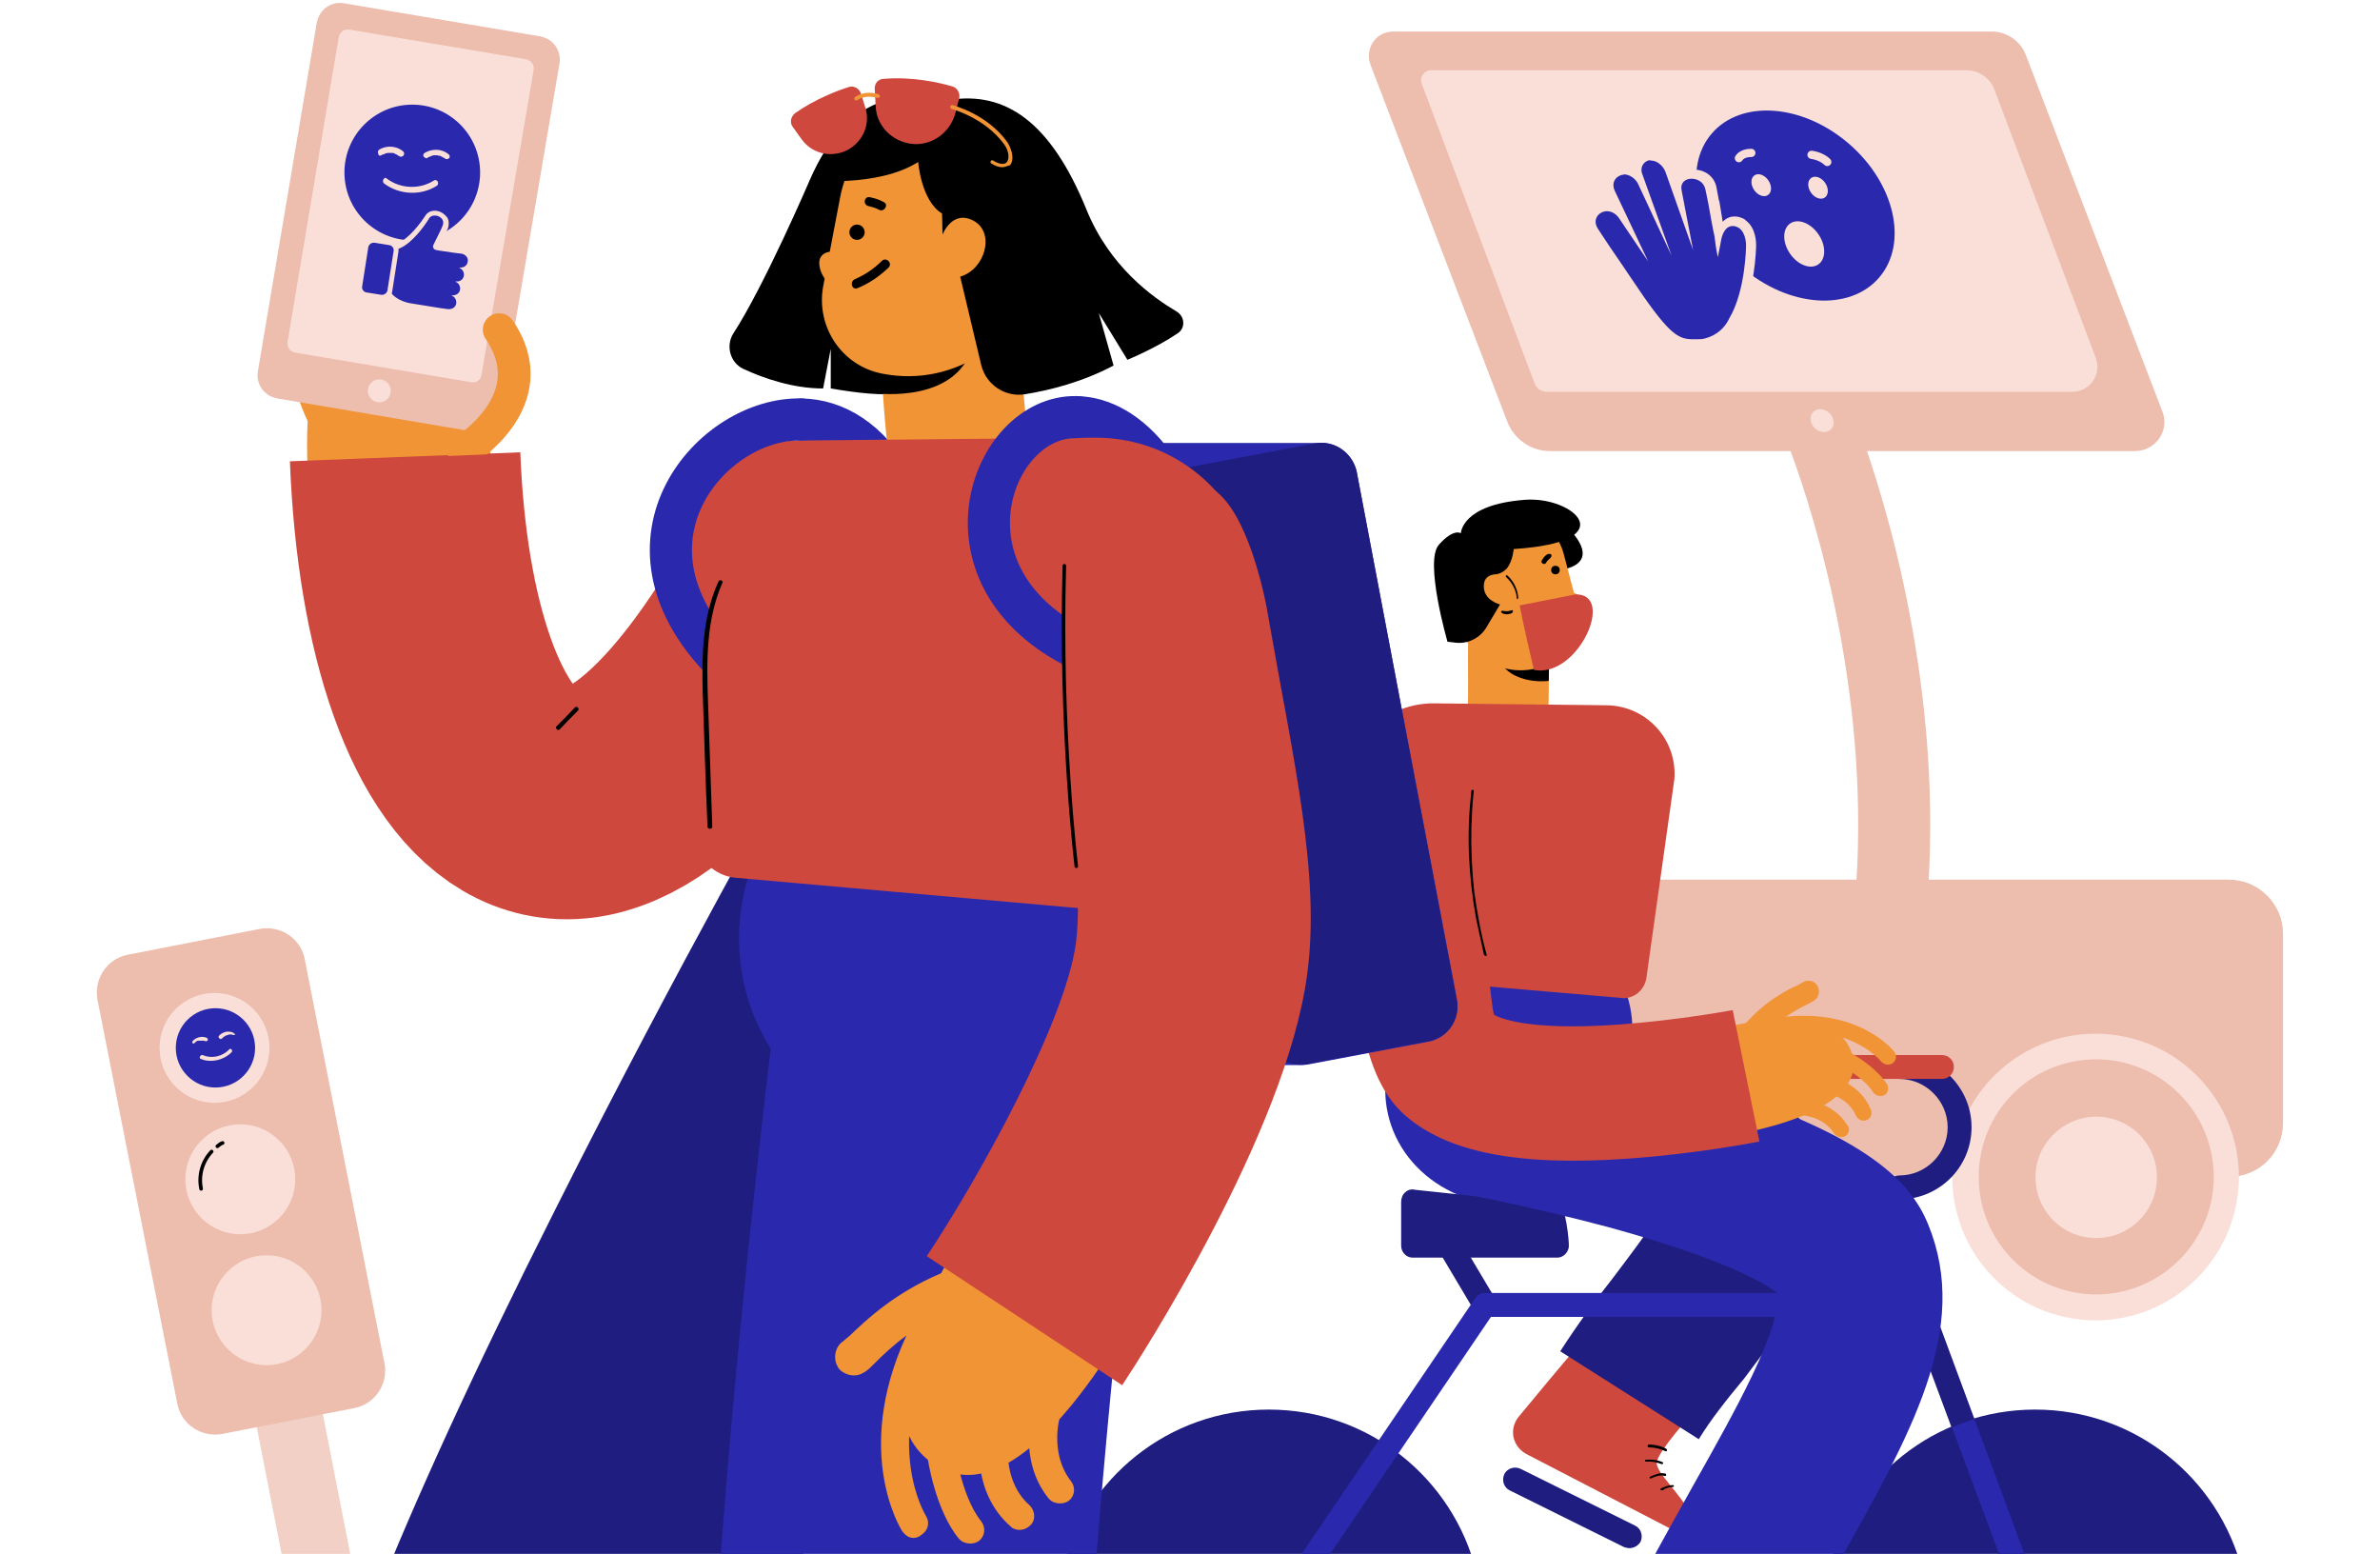 <?xml version="1.0" encoding="utf-8"?>
<!-- Generator: Adobe Illustrator 25.0.0, SVG Export Plug-In . SVG Version: 6.00 Build 0)  -->
<svg version="1.1" id="Laag_1" xmlns="http://www.w3.org/2000/svg" xmlns:xlink="http://www.w3.org/1999/xlink" x="0px" y="0px"
	 viewBox="0 0 498.2 325.2" style="enable-background:new 0 0 498.2 325.2;" xml:space="preserve">
<style type="text/css">
	.st0{clip-path:url(#SVGID_2_);}
	
		.st1{clip-path:url(#SVGID_4_);fill:none;stroke:#EDBDAE;stroke-width:15.087;stroke-linecap:round;stroke-linejoin:round;stroke-miterlimit:10;}
	.st2{fill:#EDBDAE;}
	.st3{fill:#FADFD9;}
	.st4{fill:#2A29AD;}
	.st5{fill:none;stroke:#FADFD9;stroke-width:1.718;stroke-linecap:round;stroke-miterlimit:10;}
	.st6{fill:#1F1E80;}
	.st7{fill:#CC9145;}
	.st8{enable-background:new    ;}
	.st9{fill:#CF483E;}
	.st10{fill:#3366CC;}
	.st11{fill:#171755;}
	.st12{fill:#F09435;}
	.st13{fill:none;stroke:#CF483E;stroke-width:48.265;stroke-linejoin:round;stroke-miterlimit:10;}
	.st14{fill:none;stroke:#F09435;stroke-width:6.86;stroke-linecap:round;stroke-linejoin:round;stroke-miterlimit:10;}
	.st15{fill:none;stroke:#2A29AD;stroke-width:8.82;stroke-linecap:round;stroke-linejoin:round;stroke-miterlimit:10;}
	.st16{fill:none;stroke:#3E83D6;stroke-width:78.401;stroke-miterlimit:10;}
	.st17{fill:none;stroke:#000000;stroke-width:0.735;stroke-linecap:round;stroke-linejoin:round;stroke-miterlimit:10;}
	
		.st18{clip-path:url(#SVGID_6_);fill:none;stroke:#F2D0C5;stroke-width:14.101;stroke-linecap:round;stroke-linejoin:round;stroke-miterlimit:10;}
	.st19{fill:none;stroke:#000000;stroke-width:0.765;stroke-linecap:round;stroke-miterlimit:10;}
</style>
<g>
	<g>
		<defs>
			<rect id="SVGID_1_" x="20.3" y="0.6" width="457.6" height="324.6"/>
		</defs>
		<clipPath id="SVGID_2_">
			<use xlink:href="#SVGID_1_"  style="overflow:visible;"/>
		</clipPath>
		<g class="st0">
			<g>
				<g>
					<g>
						<g>
							<defs>
								<rect id="SVGID_3_" x="314.8" y="55.9" width="136.9" height="163"/>
							</defs>
							<clipPath id="SVGID_4_">
								<use xlink:href="#SVGID_3_"  style="overflow:visible;"/>
							</clipPath>
							<path class="st1" d="M379.9,86.7c0,0,53.2,122.9-30.8,201.3"/>
						</g>
					</g>
				</g>
				<path class="st2" d="M466.6,246.3H338.8c-6.1,0-11.3-5-11.3-11.3v-39.6c0-6.1,5-11.3,11.3-11.3h127.8c6.1,0,11.3,5,11.3,11.3
					v39.6C477.9,241.4,472.8,246.3,466.6,246.3z"/>
				
					<ellipse transform="matrix(0.16 -0.987 0.987 0.16 125.356 640.019)" class="st3" cx="438.8" cy="246.3" rx="30" ry="30"/>
				<path class="st2" d="M438.8,233.7c7,0,12.7,5.6,12.7,12.7c0,7-5.6,12.7-12.7,12.7c-7,0-12.7-5.6-12.7-12.7
					C426,239.4,431.9,233.7,438.8,233.7 M438.8,221.7c-13.7,0-24.6,11-24.6,24.6c0,13.6,11,24.6,24.6,24.6c13.5,0,24.6-11,24.6-24.6
					C463.4,232.8,452.4,221.7,438.8,221.7L438.8,221.7z"/>
				<g>
					<g>
						<g>
							<g>
								<path class="st2" d="M324.4,94.4h122.5c4.3,0,7.4-4.3,5.7-8.4l-28.5-74.4c-1.1-3-4-5-7.2-5H291.6c-3.6,0-6,3.6-4.7,7
									l28.6,74.6C316.9,91.9,320.5,94.4,324.4,94.4z"/>
								<path class="st3" d="M323.8,82h110c3.7,0,6.2-3.7,4.9-7.1l-21.2-56.1c-0.9-2.5-3.3-4.1-5.9-4.1h-112c-1.5,0-2.5,1.5-2,2.8
									l23.7,62.9C321.8,81.4,322.7,82,323.8,82z"/>
							</g>
							<g>
								<g>
									
										<ellipse transform="matrix(0.653 -0.758 0.758 0.653 97.757 299.591)" class="st4" cx="375.7" cy="43.2" rx="17.1" ry="23.1"/>
									<g>
										<g>
											<path class="st5" d="M364,33.1c0.4-0.6,1.2-1.1,2.6-1.1"/>
											
												<ellipse transform="matrix(0.823 -0.568 0.568 0.823 43.196 216.244)" class="st3" cx="368.7" cy="38.8" rx="1.8" ry="2.5"/>
										</g>
										<g>
											<path class="st5" d="M382.5,33.9c-0.7-0.7-1.9-1.3-3.3-1.5"/>
											
												<ellipse transform="matrix(0.823 -0.568 0.568 0.823 45.009 223.122)" class="st3" cx="380.6" cy="39.3" rx="1.8" ry="2.5"/>
										</g>
									</g>
									
										<ellipse transform="matrix(0.823 -0.568 0.568 0.823 37.8 223.535)" class="st3" cx="377.7" cy="51.1" rx="3.6" ry="5.2"/>
								</g>
								<g>
									<g>
										<path class="st4" d="M355.9,71.8c-0.2,0-0.4,0-0.7,0.1c-0.3,0-0.7,0-1,0c-3.7,0-5.8-1.6-13.6-13.1c-0.7-1-1.4-2-1.9-2.9
											l-0.4-0.6c-0.8-1.1-1.6-2.3-2.4-3.4c-0.8-1.1-1.6-2.3-2.4-3.5c-0.7-1.1-0.9-2.4-0.3-3.4c0.6-1.1,1.7-1.7,2.9-1.7
											c1.1,0,2.3,0.6,3,1.6l-2.2-4.7c-0.5-1-0.5-2,0-2.9c0.4-0.8,1.1-1.4,2-1.6c0.2-0.1,0.5-0.1,0.7-0.1c1.1,0,2.4,0.7,3.2,1.6
											l-0.2-0.4c-0.3-0.9-0.3-2,0.2-2.8c0.4-0.7,1.2-1.3,2-1.4c0.2,0,0.3-0.1,0.5-0.1c1.6,0,3.2,1.2,3.8,2.9l2.5,6.8l-0.5-2.5
											c-0.2-1.1,0.2-1.9,0.5-2.4c0.6-0.7,1.4-1.1,2.5-1.1c1.6,0,3.4,1,3.8,3l0.6,2.9c0.4,2.2,0.8,4.4,1.2,6.6
											c0.7-2.3,2.1-2.7,2.9-2.7c0.6,0,1.1,0.2,1.7,0.5h0.1h0.1c2,1.4,1.9,4.3,1.9,4.5c0,0.4-0.2,9.7-3.6,15.5
											c-1.1,2.3-3,4-5.5,4.7h-0.1L355.9,71.8L355.9,71.8z"/>
										<path class="st3" d="M345.6,33.6c1.3,0,2.5,1.1,3,2.3l5.8,16.4v0.1l0,0c0,0,0.1,0,0-0.1l-2.4-12.5
											c-0.3-1.6,0.8-2.4,2.1-2.4c1.2,0,2.6,0.7,2.9,2.3c0.2,1,0.4,2,0.6,2.9c0.4,2.3,0.8,4.6,1.3,6.9c0.1,0.7,0.3,2.7,0.7,4.3
											c0.2-1.1,0.4-2,0.6-3.1c0.2-1.5,0.9-3.4,2.5-3.4c0.4,0,0.8,0.1,1.3,0.4c1.6,1.1,1.5,3.8,1.5,3.8s-0.1,9.4-3.5,15.1
											c-0.9,2-2.7,3.6-5,4.2H357l0,0c-0.6,0.2-1.1,0.2-1.8,0.2c-0.3,0-0.7,0-0.9,0c-3.2,0-5.2-1.3-12.8-12.7
											c-0.8-1.2-1.9-2.8-2.3-3.4c-1.6-2.3-3.2-4.7-4.7-7c-1.3-2,0.2-3.7,1.9-3.7c0.8,0,1.7,0.4,2.4,1.3l6.2,9.2l-7-14.8
											c-0.7-1.5,0-2.9,1.5-3.3h0.1c0.2,0,0.2-0.1,0.4-0.1c1.1,0,2.4,0.9,2.9,2l7,15l-6.1-17c-0.6-1.4,0.2-2.8,1.6-3
											C345.4,33.6,345.5,33.6,345.6,33.6 M345.6,31.8c-0.2,0-0.4,0-0.7,0.1c-1.1,0.2-2.1,0.9-2.7,1.9c-0.2,0.5-0.4,1-0.5,1.6
											c-0.7-0.3-1.3-0.5-2-0.5c-0.2,0-0.5,0-0.7,0.1l0,0l0,0l0,0c-1.1,0.2-2,1-2.6,2c-0.6,1.1-0.6,2.5,0,3.7l1,2
											c-0.3-0.1-0.6-0.1-0.9-0.1c-1.6,0-3,0.8-3.7,2.1s-0.6,2.9,0.4,4.3c0.8,1.1,1.6,2.3,2.4,3.5c0.8,1.1,1.6,2.3,2.4,3.4
											l0.4,0.6c0.5,0.7,1.2,1.9,1.9,2.9c7.6,11.2,10,13.5,14.3,13.5c0.2,0,0.4,0,0.7,0l-0.1,0.3l2.5-0.7c0.1,0,0.1,0,0.2-0.1
											c2.7-0.7,4.8-2.5,6-5.1c3.5-6.1,3.7-15.3,3.7-16c0-0.5,0-3.6-2.2-5.2l-0.1-0.1l-0.1-0.1c-0.7-0.4-1.4-0.6-2.1-0.6
											c-0.7,0-1.6,0.2-2.5,1.1c-0.2-1.5-0.5-2.9-0.7-4.3l-0.1-0.2l-0.5-2.7c-0.5-2.5-2.7-3.7-4.6-3.7c-1.2,0-2.4,0.5-3.1,1.3
											c-0.1,0.2-0.2,0.2-0.3,0.4l-0.7-2C349.6,33.3,347.6,31.8,345.6,31.8L345.6,31.8z"/>
									</g>
								</g>
							</g>
						</g>
					</g>
					
						<ellipse transform="matrix(0.675 -0.738 0.738 0.675 58.81 310.042)" class="st3" cx="381.5" cy="88.2" rx="2.2" ry="2.6"/>
				</g>
			</g>
			<g>
				<path class="st6" d="M309,328.8c-4.9-19.4-22.4-33.8-43.4-33.8s-38.4,14.4-43.4,33.8H309z"/>
				<g>
					<path class="st7" d="M395,208.1L395,208.1L395,208.1z"/>
				</g>
				<g>
					<path class="st7" d="M396.8,222L396.8,222L396.8,222z M396.8,222L396.8,222L396.8,222z"/>
				</g>
				<g class="st8">
					<g class="st8">
						<path class="st9" d="M363.1,286.4c0,0-16.5,16.6-16.3,19.9c0.2,2.2,4.9,6.3,7,10.4c1.1,2.3-1.3,4.7-3.6,3.5l-30.7-15.9
							c-2.9-1.6-3.7-5.2-1.6-7.8c7-8.5,21.6-25.9,27.9-32.9"/>
					</g>
				</g>
				<g>
					<g>
						<path d="M345.1,302.9c1.2,0,2.5,0.3,3.5,0.8c0.3,0.2,0.5-0.3,0.2-0.5c-1.1-0.6-2.5-0.9-3.7-0.9
							C344.8,302.5,344.8,302.9,345.1,302.9L345.1,302.9z"/>
					</g>
				</g>
				<g>
					<g>
						<path d="M344.6,305.9c1.1-0.1,2.1,0.1,3.2,0.5c0.2,0.1,0.2,0,0.3-0.1c0.1-0.1,0-0.3-0.1-0.3c-1.1-0.5-2.3-0.6-3.4-0.5
							C344.2,305.4,344.3,305.9,344.6,305.9L344.6,305.9z"/>
					</g>
				</g>
				<g>
					<g>
						<path d="M345.6,309.4c0.9-0.4,1.9-0.8,2.9-0.5c0.3,0.1,0.4-0.4,0.1-0.5c-1.1-0.3-2.1,0.2-3.1,0.6c-0.2,0.1-0.2,0.2-0.2,0.3
							C345.4,309.4,345.5,309.5,345.6,309.4L345.6,309.4z"/>
					</g>
				</g>
				<g>
					<g>
						<path d="M348,311.9c0.7-0.5,1.5-0.7,2.2-0.7c0.2,0,0.2-0.2,0.2-0.2c0-0.2-0.2-0.2-0.2-0.2c-0.8,0-1.7,0.3-2.5,0.7
							c-0.1,0.1-0.2,0.2-0.1,0.3C347.7,311.9,347.8,311.9,348,311.9L348,311.9z"/>
					</g>
				</g>
				<path class="st6" d="M355.6,301.2l-29-18.4c3.4-5.3,7.2-10.5,11-15.3c2.7-3.6,6.8-8.9,9.2-12.8c-7.9-3.6-23.3-8.2-37.8-11.1
					l6.9-33.6c0.5,0.1,13.2,2.7,26.5,6.8c23.8,7.3,35.3,14.6,39.1,25.3c6.1,16.7-5.9,32.5-16.4,46.4
					C361.6,292.7,358.1,297.1,355.6,301.2z M351.4,257.3L351.4,257.3L351.4,257.3z"/>
				<path class="st10" d="M319.3,242.9"/>
				<circle class="st4" cx="318.6" cy="215.4" r="23.1"/>
				<path class="st6" d="M341.1,324c-0.4,0-0.7-0.1-1.1-0.2l-24-11.9c-1.2-0.6-1.7-2.1-1.1-3.4c0.6-1.2,2.1-1.7,3.4-1.1l24,11.9
					c1.2,0.6,1.7,2.1,1.1,3.4C342.9,323.5,342,324,341.1,324z"/>
				<path class="st4" d="M321.7,253.5c-6.7-0.4-12.1-1.5-16.4-3.4c-6.9-2.9-11.9-8.2-14.1-14.6c-4.2-12.4,3.1-24.1,11.3-31
					l20.5,24.5L321.7,253.5z M325.8,233.7c0.2-0.2,0.3-0.5,0.5-0.8l0.2,0.2l0.2-0.2C326.4,233.1,326,233.5,325.8,233.7z
					 M323.5,218.4c-1.5-1.6-2.9-2.5-3.8-2.7c0.1,0,1.1,0.3,3.9,0.5L323.5,218.4z"/>
				<path class="st6" d="M469.4,328.8C464.5,309.4,447,295,426,295s-38.4,14.4-43.4,33.8H469.4z"/>
				<path class="st6" d="M397.6,251c-1.4,0-2.5-1.1-2.5-2.5s1.1-2.5,2.5-2.5c5.6,0,10.1-4.6,10.1-10.1s-4.6-10.1-10.1-10.1
					c-1.4,0-2.5-1.1-2.5-2.5s1.1-2.5,2.5-2.5c8.3,0,15.1,6.8,15.1,15.1C412.7,244.3,405.9,251,397.6,251z"/>
				<path class="st6" d="M419.7,328.8h5.4l-29.9-80.7c-0.5-1.4-2-2-3.3-1.6c-1.4,0.5-2,2-1.6,3.3L419.7,328.8z"/>
				<path class="st6" d="M310.8,275.5c-0.8,0-1.6-0.5-2.2-1.2l-9.1-15.3c-0.7-1.2-0.3-2.7,0.9-3.4c1.2-0.7,2.7-0.3,3.5,0.9l9.1,15.3
					c0.7,1.2,0.3,2.7-0.9,3.4C311.7,275.4,311.2,275.5,310.8,275.5z"/>
				<g>
					<polygon class="st11" points="326,260.7 295.7,260.7 295.7,251.3 					"/>
				</g>
				<g>
					<path class="st6" d="M326,263.2h-30.3c-1.3,0-2.4-1.1-2.4-2.5v-9.2c0-0.7,0.3-1.6,0.9-2c0.5-0.5,1.3-0.7,2-0.5l30.3,3.2
						c1.2,0.3,2,7.5,1.9,8.8C328.2,262.2,327.2,263.2,326,263.2z"/>
				</g>
				<path class="st9" d="M406.5,225.8H386c-1.4,0-2.5-1.1-2.5-2.5c0-1.4,1.1-2.5,2.5-2.5h20.5c1.4,0,2.5,1.1,2.5,2.5
					C409,224.7,407.9,225.8,406.5,225.8z"/>
				<g>
					<g class="st8">
						<path d="M325.6,119.4c0,0,10-0.4,3.5-8c-5.9-7-9.7,2.3-9.7,2.3"/>
					</g>
				</g>
				<g>
					<g>
						<path class="st12" d="M323.6,152.8l-16.6-3.1c0.4-2,0.3-5.7,0.3-9.1c0-3.4-0.1-7,0.3-10l16.8,2.2c-0.2,1.9-0.2,4.8-0.2,7.8
							C324.2,144.9,324.3,149.2,323.6,152.8z"/>
					</g>
				</g>
				<g>
					<g class="st8">
						<path d="M324.3,136.5l-0.1,6c0,0-9.3,1.3-11.3-6.5C312.8,136.1,318.2,138.3,324.3,136.5z"/>
					</g>
				</g>
				<g>
					<g>
						<path class="st12" d="M321.9,139.8l3.5-1c4.1-1.1,6.5-5.2,5.5-9.3l-3.6-13.7c-1.5-5.6-7.4-9.2-13.1-7.6l-3.5,1
							c-5.6,1.5-9.2,7.4-7.6,13.1l2,7.6C307,137.4,314.5,141.8,321.9,139.8z"/>
					</g>
				</g>
				<g>
					<g>
						<ellipse cx="325.6" cy="119.3" rx="0.9" ry="0.9"/>
					</g>
				</g>
				<g>
					<g>
						<g>
							<path d="M323.9,116c-0.5,0.3-0.9,0.8-1.1,1.2c-0.2,0.2-0.2,0.6,0.1,0.7c0.2,0.2,0.6,0.2,0.7-0.1c0.2-0.2,0.2-0.4,0.6-0.7
								c-0.1,0.1-0.1,0.1-0.1,0.1c0.2-0.2,0.3-0.3,0.5-0.5c0.2-0.2,0.2-0.5,0.1-0.7C324.4,115.9,324.1,115.9,323.9,116L323.9,116z"
								/>
						</g>
					</g>
				</g>
				<g>
					<g>
						<path class="st12" d="M330.8,125.4c0.2,1.3-1,3.3-2.5,3.1l-0.2-3.7c0-0.2,1.1-0.7,1.4-0.7
							C330.2,124.3,330.7,124.7,330.8,125.4z"/>
					</g>
				</g>
				<g>
					<g class="st8">
						<path class="st9" d="M300.4,147.2l35.9,0.4c8.3,0.1,14.8,7.1,14.2,15.4l-5.8,41.2c-0.2,2.6-2.2,4.6-4.7,4.7l-48.9-4.2
							c-2.7,0.2-5.2-1.6-5.6-4.4l-4.4-31.2C279.4,157.4,288.7,147,300.4,147.2z"/>
					</g>
				</g>
				<g>
					<g>
						<g>
							<path d="M324.8,129.1c-0.5-0.2-1-0.3-1.4-0.6c0,0-0.1-0.1,0,0c0.1,0.1,0,0-0.1,0c-0.1-0.1-0.1-0.1-0.2-0.2
								c-0.1-0.1-0.2-0.2-0.3-0.2c-0.2-0.2-0.5-0.3-0.6-0.4c-0.2-0.2-0.6-0.2-0.7,0.1c-0.2,0.2-0.2,0.5,0.1,0.7
								c0.7,0.7,1.7,1.2,2.8,1.6c0.2,0.2,0.6,0,0.7-0.3C325.3,129.4,325.1,129.2,324.8,129.1L324.8,129.1z"/>
						</g>
					</g>
				</g>
				<g>
					<g class="st8">
						<path d="M315.4,119c-0.7,0.7-1.6,1.2-2.5,1.2c-0.9,0.1-2.3,0.5-2.3,2.5c0,3,3.4,3.8,3.4,3.8l-2.8,4.7
							c-1.3,2.3-3.9,3.6-6.5,3.3l-1.7-0.2c0,0-4.9-16.9-1.8-20.3c3.1-3.5,4.6-2.4,4.6-2.4s0.1-6,13.4-7c10.1-0.8,21,8.8-2.3,10.3
							C316.8,114.8,316.8,117.2,315.4,119z"/>
					</g>
				</g>
				<path class="st4" d="M276,328.8l36.1-53.2h85.7c1.4,0,2.5-1.1,2.5-2.5s-1.1-2.5-2.5-2.5h-87c-0.8,0-1.6,0.5-2,1.1l-38.7,57
					L276,328.8L276,328.8z"/>
				<path class="st4" d="M372,270.6c1.1,7.2-8.9,24.9-17.8,40.7c-3,5.4-6.5,11.6-9.7,17.6h1.6h37.7c0.2-0.2,0.2-0.4,0.4-0.7
					c15.9-28.1,28.4-50.1,19.4-72c-3.7-9-13.2-19.8-54.1-31.4c-19.8-5.6-38.4-9-39.3-9.2l-6.1,33.8c0.2,0,15.6,2.9,32.5,7.4
					C361.5,263.6,369.8,268.8,372,270.6z"/>
				<g>
					<g>
						<path class="st12" d="M367.7,218.4c-0.8,0.6-2,0.6-2.8-0.1c-1-0.8-1.1-2.2-0.3-3.2c4.6-5.5,9.4-7.9,11.7-8.9
							c0.3-0.2,0.7-0.4,0.9-0.5c0.9-0.7,2.4-0.6,3.1,0.4c0.7,1,0.6,2.4-0.4,3.2c-0.4,0.3-0.9,0.5-1.6,0.9c-2,1-6.3,3.1-10.2,7.9
							C368,218.2,367.9,218.4,367.7,218.4z M377.2,205.8L377.2,205.8L377.2,205.8z"/>
					</g>
				</g>
				<g>
					<g>
						<path class="st12" d="M358.9,238.1l2.2-23.1c0,0,24.3-6.4,26.8,6.5C390.1,234.5,358.9,238.1,358.9,238.1z"/>
					</g>
				</g>
				<g>
					<g>
						<path class="st12" d="M396.2,222.5c-0.7,0.5-1.7,0.4-2.4-0.3c-0.2-0.3-6.4-7.9-20.7-5.9c-0.9,0.2-1.7-0.5-1.9-1.5
							c-0.2-1,0.5-1.7,1.5-1.9c16.4-2.1,23.6,6.9,23.8,7.2C397.1,220.8,397,221.9,396.2,222.5L396.2,222.5z"/>
					</g>
				</g>
				<g>
					<g>
						<path class="st12" d="M394.6,229.1L394.6,229.1c-0.8,0.5-1.9,0.3-2.5-0.5c-2.1-3.4-7.6-6.1-8.5-6.5c-0.7-0.2-1.2-0.9-1.2-1.6
							c0-0.9,0.7-1.6,1.7-1.6s8,3.5,10.9,8C395.4,227.5,395.3,228.6,394.6,229.1z M384.1,222.2L384.1,222.2L384.1,222.2z
							 M384.1,222.2L384.1,222.2L384.1,222.2z"/>
					</g>
				</g>
				<g>
					<g>
						<path class="st12" d="M391.1,234.2c-0.1,0.1-0.2,0.2-0.4,0.2c-0.8,0.4-1.8-0.1-2.2-0.9c-1.6-3.8-5.9-4.7-5.9-4.8
							c-0.9-0.2-1.6-1.1-1.3-2c0.2-0.9,1.1-1.6,2-1.4c0.1,0,6.1,1.4,8.3,6.9C391.9,232.8,391.8,233.7,391.1,234.2z"/>
					</g>
				</g>
				<g>
					<g>
						<path class="st12" d="M386.4,237.7L386.4,237.7c-0.8,0.5-1.9,0.3-2.5-0.5c-2.1-3.5-6.6-3.8-6.7-3.8c-0.9,0-1.6-0.8-1.6-1.7
							c0.1-0.9,0.8-1.6,1.7-1.6c0.1,0,6.3,0.3,9.4,5.4C387.3,236.1,387.1,237.1,386.4,237.7z"/>
					</g>
				</g>
				<g class="st8">
					<path class="st9" d="M368.3,238.9c-0.5,0.1-13.2,2.6-27.8,3.6c-22.9,1.6-37.6-1.4-46.4-9.1c-8.5-7.5-9.9-21.4-12.5-43.5
						c-2.4-14.2-0.3-26.8-0.3-27.4l27.6,0.2c0,0.1-0.8,11.4,0.7,23.9c2.4,20.4,2.8,25.3,3.2,25.8c0.5,0.3,6.1,3.5,26.3,2
						c12.4-0.9,23.6-3,23.6-3L368.3,238.9z M312.8,212.2L312.8,212.2L312.8,212.2z"/>
				</g>
				<g class="st8">
					<path d="M311.2,199.8c-1.2-4.3-2-8.8-2.6-13.2c-0.5-4.5-0.7-8.9-0.6-13.5c0.1-2.5,0.2-5,0.5-7.5c0.1-0.4-0.5-0.4-0.5-0.1
						c-0.5,4.5-0.7,8.9-0.5,13.5c0.2,4.5,0.7,8.9,1.5,13.3c0.5,2.5,1.1,4.9,1.6,7.4C310.8,200.2,311.3,200.1,311.2,199.8
						L311.2,199.8z"/>
				</g>
				<path class="st4" d="M425.1,328.8L413.3,297c-1.6,0.5-3.2,1.1-4.7,1.7l11.2,30.1H425.1z"/>
				<path class="st9" d="M318.1,126.7c0,0,1,5.2,3,13.5c9.2,1.8,17.2-16,8.7-15.8L318.1,126.7z"/>
				<path d="M317.7,125.4L317.7,125.4c-0.2,0-0.2-0.2-0.2-0.2c0,0,0-2.4-2.2-4.4c-0.1-0.1-0.1-0.2-0.1-0.3c0-0.1,0.2-0.1,0.3-0.1
					c2.3,2.1,2.3,4.7,2.3,4.7C317.8,125.2,317.7,125.3,317.7,125.4z"/>
				<path d="M315.9,128.5c-0.4,0.1-1,0.1-1.5-0.2c-0.1-0.1-0.2-0.2-0.2-0.3c0.1-0.1,0.2-0.2,0.3-0.2c1,0.3,2-0.1,2-0.1
					c0.1,0,0.2,0,0.2,0.2c0,0.1,0,0.2-0.2,0.2C316.8,128.1,316.5,128.4,315.9,128.5z"/>
			</g>
			<g>
				<g>
					<g>
						<g class="st8">
							<g>
								<path class="st12" d="M67.1,120.3l36.8-16.4c0,0-3-43.7-25.5-40.5C55.8,66.6,67.1,120.3,67.1,120.3z"/>
							</g>
						</g>
						<g>
							<g>
								<path class="st12" d="M82.6,106c-1.1,1.2-2.9,1.3-4.2,0.2C56.9,87.2,60.5,67.6,60.7,66.7c0.3-1.6,2-2.6,3.5-2.3
									c1.6,0.2,2.6,1.9,2.3,3.4c-0.2,0.7-3,17.3,15.9,33.9c0.9,0.7,1.2,2,0.9,3C83.1,105.2,82.9,105.6,82.6,106z"/>
							</g>
						</g>
						<g>
							<g>
								<path class="st12" d="M69.6,77.4c-1.4,0.7-3.2,0.2-4-1.1c-0.8-1.5-2.1-15.1,2-23.4c0.8-1.5,2.5-2,3.9-1.3
									c1.5,0.8,2,2.5,1.3,3.9c-3.2,6.3-2.3,16.9-2,18.6c0.2,0.7,0.2,1.4-0.2,2C70.5,76.7,70,77.1,69.6,77.4z M71.7,75.8L71.7,75.8
									L71.7,75.8z"/>
							</g>
						</g>
						<g>
							<g>
								<path class="st12" d="M78.6,70.1c-1.4,0.6-3.2-0.2-3.8-1.7c-0.1-0.2-3.8-10.3,2.3-18.7c0.9-1.3,2.8-1.6,4.1-0.7
									c1.3,0.9,1.6,2.8,0.7,4.1c-4.2,5.6-1.8,13-1.6,13.3c0.3,0.8,0.2,1.6-0.1,2.2C79.8,69.2,79.3,69.7,78.6,70.1z"/>
							</g>
						</g>
						<g>
							<g>
								<path class="st12" d="M89.2,75.4c-1.5,0.6-3.2,0-3.9-1.5c0-0.2-4.3-10.1,1.2-18.8c0.9-1.4,2.7-1.8,4.1-0.9
									c1.4,0.9,1.7,2.6,0.9,4.1c-3.8,5.9-0.9,13-0.8,13.3c0.4,0.9,0.2,1.9-0.2,2.6C90.2,74.5,89.7,74.9,89.2,75.4z"/>
							</g>
						</g>
						<g>
							<g>
								<path class="st2" d="M98.9,90.3l-40.8-6.9c-2.8-0.5-4.6-3-4.1-5.8L66.3,4.8c0.5-2.8,3-4.6,5.8-4.1L113,7.6
									c2.8,0.5,4.6,3,4.1,5.8l-12.4,72.8C104.2,88.9,101.7,90.7,98.9,90.3z"/>
								<path class="st3" d="M98.7,80l-36.9-6.2c-1.1-0.2-1.8-1.2-1.6-2.3L70.9,7.8c0.2-1.1,1.2-1.8,2.3-1.6l36.9,6.2
									c1.1,0.2,1.8,1.2,1.6,2.3l-10.9,63.7C100.7,79.5,99.7,80.2,98.7,80z"/>
								<circle class="st3" cx="79.4" cy="81.8" r="2.4"/>
							</g>
							<g>
								<g>
									<g>
										<circle class="st4" cx="86.3" cy="36.1" r="14.2"/>
										<g>
											<path class="st3" d="M93.8,32.2c-1.4-1.1-3.4-1.1-4.9-0.2c-0.3,0.2-0.4,0.5-0.2,0.8c0.2,0.2,0.6,0.5,0.8,0.2
												c0.2-0.1,0.3-0.2,0.5-0.2c0,0,0.1,0,0.1-0.1c0.2-0.1-0.1,0,0.1,0c0.1,0,0.2-0.1,0.2-0.1c0.2-0.1,0.3-0.1,0.5-0.1
												c0,0,0.2,0,0.1,0s0.1,0,0.1,0c0.1,0,0.2,0,0.3,0s0.3,0,0.5,0.1c-0.1,0,0,0,0,0c0.1,0,0.1,0,0.2,0s0.2,0.1,0.2,0.1
												s0.2,0.1,0.2,0.1s0.1,0.1,0.2,0.1c0.1,0.1-0.1,0,0,0c0.2,0.1,0.3,0.2,0.5,0.3c0.2,0.2,0.7,0.1,0.9-0.2
												C94.2,32.7,94.1,32.4,93.8,32.2L93.8,32.2z"/>
										</g>
										<g>
											<path class="st3" d="M80.4,38.4c3.2,2.4,7.7,2.6,11,0.5c0.7-0.4,0.1-1.6-0.6-1.1c-3,1.9-7,1.7-9.8-0.4
												C80.5,36.8,79.8,37.9,80.4,38.4L80.4,38.4z"/>
										</g>
										<g>
											<path class="st3" d="M79.8,32.5c0.2-0.1,0.3-0.2,0.5-0.2c0,0,0.1,0,0,0c0.1,0,0.1,0,0.2-0.1c0.1,0,0.2-0.1,0.2-0.1
												c0.2,0,0.4-0.1,0.5-0.1c-0.1,0,0.1,0,0.1,0c0.1,0,0.1,0,0.2,0s0.2,0,0.3,0c0.1,0,0.2,0,0.2,0s0.1,0,0.2,0c-0.1,0,0,0,0,0
												c0.2,0,0.3,0.1,0.5,0.2c0.1,0,0.2,0.1,0.2,0.1s0,0,0.1,0l0.1,0.1c0.2,0.1,0.3,0.2,0.5,0.3c0.2,0.2,0.7,0.1,0.9-0.2
												c0.2-0.3,0.1-0.7-0.2-0.9c-1.4-1.1-3.4-1.2-4.9-0.3c-0.3,0.2-0.4,0.6-0.2,0.8C79.1,32.5,79.5,32.7,79.8,32.5L79.8,32.5z"
												/>
										</g>
									</g>
									<g>
										<g>
											<path class="st4" d="M94.1,65.1c-0.1,0-0.2,0-0.3,0l-7.7-1.2c-1.2-0.2-2.5-0.7-3.4-1.4c-0.3-0.2-1.5-1.1-1.3-1.8l1.3-8.2
												c0.1-0.5,0.4-1,0.9-1.1c2.4-1,5-4.4,5.8-5.9c0.3-0.6,0.9-0.8,1.6-0.8c0.7,0,1.6,0.4,2,1c0.3,0.5,0.4,1.1,0.2,1.7
												c-0.3,0.8-1.6,3.4-2,4.3c0,0.1,0,0.1,0,0.2l0.1,0.1c0.8,0.2,2,0.3,2.6,0.4c1,0.2,2.2,0.3,3,0.4c0.5,0.1,1,0.3,1.3,0.8
												c0.3,0.4,0.4,1,0.3,1.5c-0.1,0.7-0.6,1.2-1.1,1.5c0.2,0.4,0.4,0.9,0.3,1.4c-0.1,0.7-0.5,1.1-1.1,1.5
												c0.2,0.4,0.3,0.9,0.2,1.3c-0.1,0.7-0.6,1.2-1.1,1.5c0.2,0.4,0.4,0.9,0.3,1.4C95.9,64.4,95.1,65.1,94.1,65.1z"/>
											<path class="st3" d="M91,45.1c1,0,2.1,0.8,1.7,2c-0.2,0.7-1.4,2.9-2,4.2c-0.2,0.4,0.1,0.9,0.5,1c0.8,0.2,2,0.3,2.6,0.4
												c1,0.2,2.1,0.3,2.9,0.4c0.8,0.2,1.4,0.9,1.2,1.7c-0.1,0.7-0.7,1.2-1.5,1.2c-0.1,0-0.2,0-0.2,0l0,0v0.1
												c0.6,0.2,1,0.9,0.9,1.6s-0.7,1.2-1.4,1.2c-0.1,0-0.2,0-0.3,0l0,0V59c0.6,0.2,1,0.9,0.9,1.6c-0.1,0.7-0.7,1.2-1.5,1.2
												c-0.1,0-0.2,0-0.2,0l0,0v0.1c0.6,0.2,1,0.9,0.9,1.6c-0.1,0.7-0.7,1.2-1.5,1.2c-0.1,0-0.2,0-0.2,0l-1.5-0.2l-6.2-1
												c-2.8-0.4-4.4-2.1-4.4-2.6l1.3-8.2c0.1-0.3,0.2-0.7,0.6-0.7c2.7-1.1,5.3-4.8,6.1-6.1C90,45.3,90.5,45.1,91,45.1 M91,44.1
												v1.1V44.1c-0.9,0-1.6,0.4-2,1.1c-0.7,1.1-3.3,4.7-5.6,5.6c-0.7,0.2-1.1,0.9-1.2,1.6l-1.3,8.2c-0.2,1.5,2.5,3.4,5.2,3.8
												l6.2,1l1.5,0.2c0.2,0,0.2,0,0.4,0c1.2,0,2.3-0.9,2.5-2.1c0.1-0.4,0-0.9-0.2-1.2c0.5-0.4,0.8-1,1-1.6
												c0.1-0.4,0-0.8-0.2-1.2c0.5-0.4,0.8-0.9,0.9-1.6c0.1-0.4,0-0.9-0.2-1.2c0.5-0.4,0.8-1,1-1.6c0.1-0.7-0.1-1.3-0.4-1.9
												c-0.4-0.6-1-0.9-1.6-1c-0.8-0.2-2-0.3-3-0.4c-0.5-0.1-1.4-0.2-2.1-0.3c0.6-1.1,1.6-3.1,1.9-3.8c0.2-0.7,0.2-1.6-0.2-2.2
												C92.8,44.5,91.9,44.1,91,44.1L91,44.1z"/>
										</g>
										<g>
											<path class="st4" d="M80.1,62.3c-0.1,0-0.2,0-0.2,0l-3.1-0.5c-0.4-0.1-0.8-0.3-1.1-0.7c-0.2-0.3-0.3-0.7-0.3-1.2l1.3-8.3
												c0.1-0.7,0.8-1.4,1.6-1.4c0.1,0,0.2,0,0.2,0l3.1,0.5c0.4,0.1,0.8,0.3,1.1,0.7c0.2,0.3,0.3,0.7,0.2,1.1l-1.3,8.3
												C81.5,61.7,80.8,62.3,80.1,62.3L80.1,62.3z"/>
											<path class="st3" d="M78.2,50.8c0.1,0,0.1,0,0.2,0l3.1,0.5c0.6,0.1,1,0.7,0.9,1.2l-1.3,8.3c-0.1,0.5-0.6,0.9-1.1,0.9
												c-0.1,0-0.1,0-0.2,0l-3.1-0.5c-0.6-0.1-1-0.7-0.9-1.2l1.3-8.3C77.2,51.2,77.7,50.8,78.2,50.8 M78.2,49.8
												c-1.1,0-2,0.7-2.1,1.8l-1.3,8.3c-0.1,0.6,0.1,1.1,0.4,1.6c0.3,0.5,0.8,0.7,1.4,0.8l3.1,0.5c0.1,0,0.2,0,0.3,0
												c1.1,0,2-0.7,2.1-1.8l1.3-8.3c0.2-1.1-0.6-2.2-1.8-2.5l-3.1-0.5C78.5,49.8,78.3,49.8,78.2,49.8L78.2,49.8z"/>
										</g>
									</g>
								</g>
							</g>
						</g>
						<path class="st13" d="M169.6,115.6c-47.4,90.2-82,51.8-84.8-20"/>
						<g>
							<g>
								<g>
									<path d="M117.2,152.6c1.2-1.3,2.5-2.6,3.8-3.9c0.4-0.4-0.3-1.1-0.7-0.6c-1.2,1.3-2.5,2.6-3.8,3.9
										C116.1,152.4,116.8,153.1,117.2,152.6L117.2,152.6z"/>
								</g>
							</g>
						</g>
						<path class="st14" d="M97.1,94.4c0,0,17.5-10.6,7.4-25.4"/>
						<path class="st9" d="M60.9,96.8l47.9-2l-7,10L60.9,96.8z"/>
					</g>
					<g>
						<path class="st4" d="M272.1,222.9c0.5,0,1,0,1.6-0.1l25.4-4.8c4-0.8,6.6-4.6,5.9-8.8L284,98.8c-0.7-3.5-3.8-6.1-7.3-6.1h-70.4
							c-0.5,0-1,0-1.6,0.1l-25.4,4.8c-4,0.8-6.6,4.6-5.9,8.8l20.9,110.4c0.7,3.5,3.8,6.1,7.3,6.1H272.1L272.1,222.9z"/>
						<path class="st6" d="M299,217.9l-25.4,4.8c-4,0.8-7.9-1.9-8.8-5.9l-20.9-110.4c-0.8-4,1.9-7.9,5.9-8.8l25.4-4.8
							c4-0.8,7.9,1.9,8.8,5.9l20.9,110.4C305.8,213.3,303,217.2,299,217.9z"/>
					</g>
					<path class="st15" d="M241.5,97.2c-5.1-6.9-10.9-9.8-16.2-9.9"/>
					<path class="st15" d="M187.3,101.6c-5.4-9.6-12.5-13.7-19.6-13.8"/>
					<g>
						<g>
							<path class="st6" d="M163.7,335c6-13.2,13.4-28.7,22.7-47.2c24.3-48.2,48.7-91.2,49-91.7l-68.1-38.8
								c-1,1.9-25.8,45.5-51,95.7c-17.6,34.9-29.6,61.4-37.8,82L163.7,335L163.7,335z"/>
							<g>
								<g class="st8">
									<circle class="st4" cx="198.1" cy="196.4" r="43.4"/>
								</g>
							</g>
							<g>
								<g class="st8">
									<path d="M169.5,37.7c0,0-9.5,22.1-16,32.1c-1.6,2.5-0.7,6.1,2.1,7.4c4.3,2,10.4,4.1,16.7,4.1l1.6-8.3v8.3
										c12.4,2.1,17.5,1.6,20.1-2.8c2.9-5-7.8-51-7.8-51"/>
								</g>
							</g>
							<path class="st4" d="M228.8,335c3.3-44.6,9.1-97.3,13.7-133.3l-77.7-10.2c-1.5,11.4-10.4,81-14.6,143.6H228.8L228.8,335z"/>
							<g>
								<g>
									<path class="st12" d="M187.3,101.6c-1.6-6.1-2.1-13.7-2.6-20.9c-0.4-5-0.7-10.2-1.4-13.4l28.8-5.9
										c1.1,5.1,1.5,11.3,1.9,17.3c0.4,5.6,0.9,12.2,1.8,15.7L187.3,101.6z"/>
								</g>
							</g>
							<g>
								<g class="st8">
									<path d="M184.1,73.4l-0.9,8.9c0,0,18.2,2.5,20.7-11.2C203.9,71.2,194.9,75.8,184.1,73.4z"/>
								</g>
							</g>
							<g>
								<g>
									<path class="st12" d="M184.7,78.2L184.7,78.2c-8.4-1.6-13.9-9.7-12.4-18.2l3.6-18.9c2.3-11.9,13.7-19.6,25.4-17.3l0,0
										c11.9,2.3,19.6,13.7,17.3,25.4l-1.3,6.6C214.7,71.2,199.9,81.2,184.7,78.2z"/>
								</g>
							</g>
							<g>
								<g>
									<circle cx="179.4" cy="48.6" r="1.6"/>
								</g>
							</g>
							<g>
								<g>
									<g>
										<path d="M181.7,43.1c0.8,0.2,1.6,0.4,2.3,0.8c1.1,0.6,2.1-1.1,1-1.6c-0.9-0.5-1.8-0.8-2.8-1
											C181,40.9,180.5,42.7,181.7,43.1L181.7,43.1z"/>
									</g>
								</g>
							</g>
							<g>
								<g>
									<g>
										<path d="M179.5,60.3c2.5-1,4.6-2.5,6.5-4.3c0.9-0.9-0.5-2.3-1.4-1.4c-1.6,1.6-3.5,2.9-5.6,3.8
											C177.8,58.9,178.3,60.8,179.5,60.3L179.5,60.3z"/>
									</g>
								</g>
							</g>
							<g>
								<g>
									<path class="st12" d="M171.5,54.9c-0.1,2.3,2,5.6,4.7,5.2c0,0-0.1-6.3-0.1-6.4c0-0.4-2-1-2.5-1
										C172.2,52.9,171.5,53.9,171.5,54.9z"/>
								</g>
							</g>
							<g>
								<g class="st8">
									<path class="st9" d="M229.1,91.6l-62.4,0.6c-14.4,0.1-25.8,12.4-24.8,26.8l3.8,56.4c0.3,4.4,3.8,7.9,8.3,8.3l91.5,8.1
										c4.8,0.4,9-2.9,9.7-7.8l7.6-54.2C265.6,109.5,249.7,91.4,229.1,91.6z"/>
								</g>
							</g>
							<g>
								<g class="st8">
									<path d="M169.5,37.7c0,0,14.2,1.6,22.7-3.8c0,0,0.6,8.1,5,10.8l0.1,4.4c0,0,2-5.3,6.5-2.9c4.6,2.5,2.4,10.2-2.8,11.7
										l4.4,18.5c1,4.1,5,6.8,9.2,6.1c5-0.8,11.9-2.5,18.5-6l-3.1-11l6,9.8c0,0,6.1-2.5,10.6-5.6c1.6-1.1,1.4-3.5-0.3-4.5
										c-4.9-2.9-14-9.3-18.9-21.4c-7.5-18.4-17-24.7-28.6-22.9c-2,0.3-4.1,0.4-6.1,0C187.9,19.8,177.1,20.2,169.5,37.7z"/>
								</g>
							</g>
							<g>
								<g>
									<g>
										<g>
											<path class="st12" d="M176.5,287.2c-0.5-0.3-0.9-0.7-1.1-1.1c-1.1-1.8-0.6-4.3,1.1-5.4c0.2-0.2,0.8-0.7,1.3-1.1
												c3.3-3.1,9.9-9.7,21.4-14c2-0.8,4.3,0.3,5,2.3c0.8,2-0.3,4.3-2.3,5c-10,3.8-15.9,9.5-18.7,12.3c-1.1,1.1-1.8,1.8-2.5,2.1
												C179.5,288.1,177.8,288,176.5,287.2z M176.6,280.5L176.6,280.5L176.6,280.5z"/>
										</g>
									</g>
									<g>
										<g>
											<path class="st12" d="M240.3,269.1l-39.1-9.7c0,0-24.6,36.2-4.8,47.6C216.1,318.3,240.3,269.1,240.3,269.1z"/>
										</g>
									</g>
									<g>
										<g>
											<path class="st12" d="M189.8,321.4c-0.3-0.2-0.6-0.5-0.9-0.9c-0.5-0.7-11-17.8,2-43.4c0.7-1.5,2.5-2,3.9-1.3
												c1.5,0.7,2,2.5,1.3,3.9c-11.5,22.7-2.4,37.3-2.3,37.5c0.9,1.4,0.5,3.1-0.9,4C191.9,322.1,190.6,322,189.8,321.4z"/>
										</g>
									</g>
									<g>
										<g>
											<path class="st12" d="M201.4,322.6c-0.3-0.2-0.5-0.4-0.7-0.6c-5.8-7.1-7.4-20.9-6.9-22.4c0.5-1.6,2.1-2.4,3.8-1.9
												c1.3,0.4,2,1.6,2,2.9c0.1,1.6,1.4,12.3,5.8,17.8c1,1.3,0.8,3.1-0.5,4.1C203.9,323.2,202.5,323.2,201.4,322.6z
												 M199.4,301.3L199.4,301.3L199.4,301.3z M199.4,301.3L199.4,301.3L199.4,301.3z"/>
										</g>
									</g>
									<g>
										<g>
											<path class="st12" d="M211.8,319.7c-0.1-0.1-0.2-0.2-0.3-0.3c-7.9-6.9-6.5-17.7-6.4-17.8c0.2-1.6,1.8-2.8,3.4-2.5
												c1.6,0.2,2.6,1.6,2.5,3.4c0,0.3-0.8,7.9,4.5,12.5c1.1,1.1,1.4,2.9,0.3,4.1C214.7,320.3,213,320.5,211.8,319.7z"/>
										</g>
									</g>
									<g>
										<g>
											<path class="st12" d="M220.2,314.2c-0.3-0.2-0.5-0.4-0.7-0.6c-6.5-8.1-3.4-18.4-3.4-18.5c0.5-1.6,2.1-2.4,3.8-1.9
												c1.6,0.5,2.4,2.1,1.9,3.6c-0.1,0.3-2,7.6,2.4,13.2c1,1.3,0.8,3.1-0.5,4.1C222.7,314.8,221.3,314.8,220.2,314.2z"/>
										</g>
									</g>
								</g>
								<g>
									<g class="st8">
										<path class="st9" d="M234.9,289.9L194,262.9c10.9-16.4,28.9-48.8,31.2-65.4c2-15.2-3.1-45.2-6.3-63.2
											c-2.9-17-3.9-22.8-2.5-29.4l32.5,7.3c0.6-2.9-1.6-14.4,5.2-9.7c6.9,4.7,10.6,21.3,11.5,27.2c5.1,29.2,10.9,53.5,8,74.4
											C269.2,237,238.5,284.5,234.9,289.9z"/>
									</g>
								</g>
							</g>
							<g>
								<g>
									<path class="st16" d="M215.2,247.9"/>
								</g>
							</g>
						</g>
						<g>
							<g class="st8">
								<path class="st9" d="M190.8,30.1L190.8,30.1c-4.1-0.5-7.4-3.8-7.5-8l-0.2-3.6c0-1.1,0.8-2,1.9-2c6.1-0.5,11.7,0.8,14.4,1.6
									c1,0.3,1.6,1.4,1.4,2.4l-0.9,3.5C198.7,27.9,194.9,30.6,190.8,30.1z"/>
							</g>
							<g class="st8">
								<path class="st9" d="M177.2,31.5L177.2,31.5c-3.4,1.6-7.4,0.6-9.5-2.5l-1.8-2.5c-0.6-0.9-0.4-2,0.5-2.8
									c4.3-3,8.8-4.7,11.3-5.5c1.1-0.3,2.1,0.3,2.5,1.3l0.9,2.9C182.3,26,180.6,29.8,177.2,31.5z"/>
							</g>
							<g>
								<path class="st12" d="M179.2,21c-0.1,0-0.2,0-0.3-0.1c-0.1-0.2-0.1-0.4,0-0.5c0.1-0.1,1.9-1.6,5-0.7
									c0.2,0.1,0.3,0.3,0.3,0.5c-0.1,0.2-0.3,0.3-0.5,0.3c-2.9-0.8-4.3,0.5-4.4,0.6C179.5,21,179.4,21,179.2,21z"/>
							</g>
							<g>
								<path class="st12" d="M209.8,35c-0.6,0-1.4-0.2-2.3-0.8c-0.2-0.1-0.2-0.3-0.1-0.5c0.1-0.2,0.3-0.2,0.5-0.1
									c1.3,0.8,2.3,0.9,2.8,0.4c0.6-0.6,0.6-2.3-0.5-3.8c-4.1-5.6-11-7.4-11-7.4c-0.2-0.1-0.3-0.3-0.3-0.5
									c0.1-0.2,0.3-0.3,0.5-0.3c0.3,0.1,7.3,1.9,11.5,7.8c1.1,1.8,1.4,3.8,0.5,4.8C210.8,34.7,210.4,35,209.8,35z"/>
							</g>
						</g>
					</g>
					<path class="st15" d="M167.7,87.8c-18.5-0.5-41.1,25.2-16.4,50.5"/>
					<path class="st9" d="M165.7,151.3l3.8-26.9l-19-2.6c-3.4,7.4-3.5,15.5-3.3,23.4L165.7,151.3z"/>
					<g>
						<g>
							<g>
								<path d="M150.4,121.7c-3.4,7.4-3.5,15.5-3.3,23.4c0.3,9.3,0.6,18.7,1,27.9c0,0.6,1,0.6,1,0c-0.3-8.8-0.6-17.4-0.9-26.3
									c-0.3-8.3-0.4-16.9,3-24.7C151.5,121.6,150.7,121.1,150.4,121.7L150.4,121.7z"/>
							</g>
						</g>
					</g>
					<path class="st15" d="M225.3,87.3c-17.8-0.4-30.6,33.5,0.9,48.7"/>
					<path class="st9" d="M225.3,181.3c0,0-3.5-28.7-2.5-62.9l11.4-1.7l12.2,31.2L225.3,181.3z"/>
					<path class="st17" d="M225.3,181.3c0,0-3.5-28.7-2.5-62.9"/>
				</g>
			</g>
			<g>
				<g>
					<g>
						<g>
							<defs>
								
									<rect id="SVGID_5_" x="14.1" y="244.5" transform="matrix(0.865 -0.502 0.502 0.865 -150.536 82.631)" width="127.9" height="152.3"/>
							</defs>
							<clipPath id="SVGID_6_">
								<use xlink:href="#SVGID_5_"  style="overflow:visible;"/>
							</clipPath>
							<path class="st18" d="M56.9,278.1l26.7,136.3"/>
						</g>
					</g>
				</g>
				<path class="st2" d="M74.1,294.7l-27.6,5.4c-4.3,0.8-8.6-2-9.4-6.4l-16.7-84.5c-0.8-4.3,2-8.6,6.4-9.4l27.6-5.4
					c4.3-0.8,8.6,2,9.4,6.4l16.7,84.6C81.3,289.6,78.5,293.9,74.1,294.7z"/>
				<circle class="st3" cx="44.9" cy="219.3" r="11.5"/>
				<circle class="st3" cx="50.3" cy="246.8" r="11.5"/>
				<circle class="st3" cx="55.8" cy="274.2" r="11.5"/>
				<g>
					<circle class="st4" cx="45.1" cy="219.3" r="8.3"/>
					<g>
						<path class="st3" d="M48.8,216.1c-1-0.4-2.1-0.2-2.9,0.6c-0.2,0.2-0.2,0.4,0,0.6s0.4,0.2,0.6,0c0.1-0.1,0.2-0.2,0.2-0.2
							c0,0,0.1,0,0.1-0.1c0.1-0.1,0,0,0,0c0.1,0,0.1-0.1,0.2-0.1c0.1-0.1,0.2-0.1,0.3-0.2l0,0h0.1c0.1,0,0.1,0,0.2-0.1
							c0.1,0,0.2,0,0.3-0.1c-0.1,0,0,0,0,0h0.1c0.1,0,0.1,0,0.2,0c0.1,0,0.1,0,0.2,0h0.1c0.1,0-0.1,0,0,0c0.1,0,0.2,0.1,0.3,0.1
							c0.2,0.1,0.4-0.1,0.5-0.2C49,216.4,48.9,216.2,48.8,216.1L48.8,216.1z"/>
					</g>
					<g>
						<path class="st3" d="M42,221.6c2.1,0.9,4.8,0.3,6.5-1.4c0.3-0.4-0.2-0.9-0.5-0.6c-1.5,1.6-3.8,2-5.6,1.2
							C41.9,220.7,41.6,221.5,42,221.6L42,221.6z"/>
					</g>
					<g>
						<path class="st3" d="M40.7,218.3c0.1-0.1,0.2-0.2,0.2-0.2c0,0,0.1,0,0,0c0,0,0.1,0,0.1-0.1c0.1,0,0.1-0.1,0.2-0.1
							c0.1-0.1,0.2-0.1,0.2-0.1s0,0,0.1,0h0.1c0.1,0,0.1,0,0.2,0c0.1,0,0.1,0,0.2,0h0.1c-0.1,0,0,0,0,0c0.1,0,0.2,0,0.3,0
							c0.1,0,0.1,0,0.2,0c0.1,0,0,0,0,0h0.1c0.1,0,0.2,0.1,0.3,0.1c0.2,0.1,0.4-0.1,0.5-0.2c0.1-0.2-0.1-0.4-0.2-0.5
							c-0.9-0.4-2.1-0.2-2.9,0.6c-0.2,0.2-0.2,0.4,0,0.6C40.4,218.4,40.7,218.4,40.7,218.3L40.7,218.3z"/>
					</g>
				</g>
				<path class="st19" d="M42.1,248.8c-0.6-2.9,0.3-5.8,2.2-7.8"/>
				<path class="st19" d="M45.5,239.9c0.4-0.3,0.7-0.6,1.1-0.7"/>
			</g>
		</g>
	</g>
</g>
</svg>
